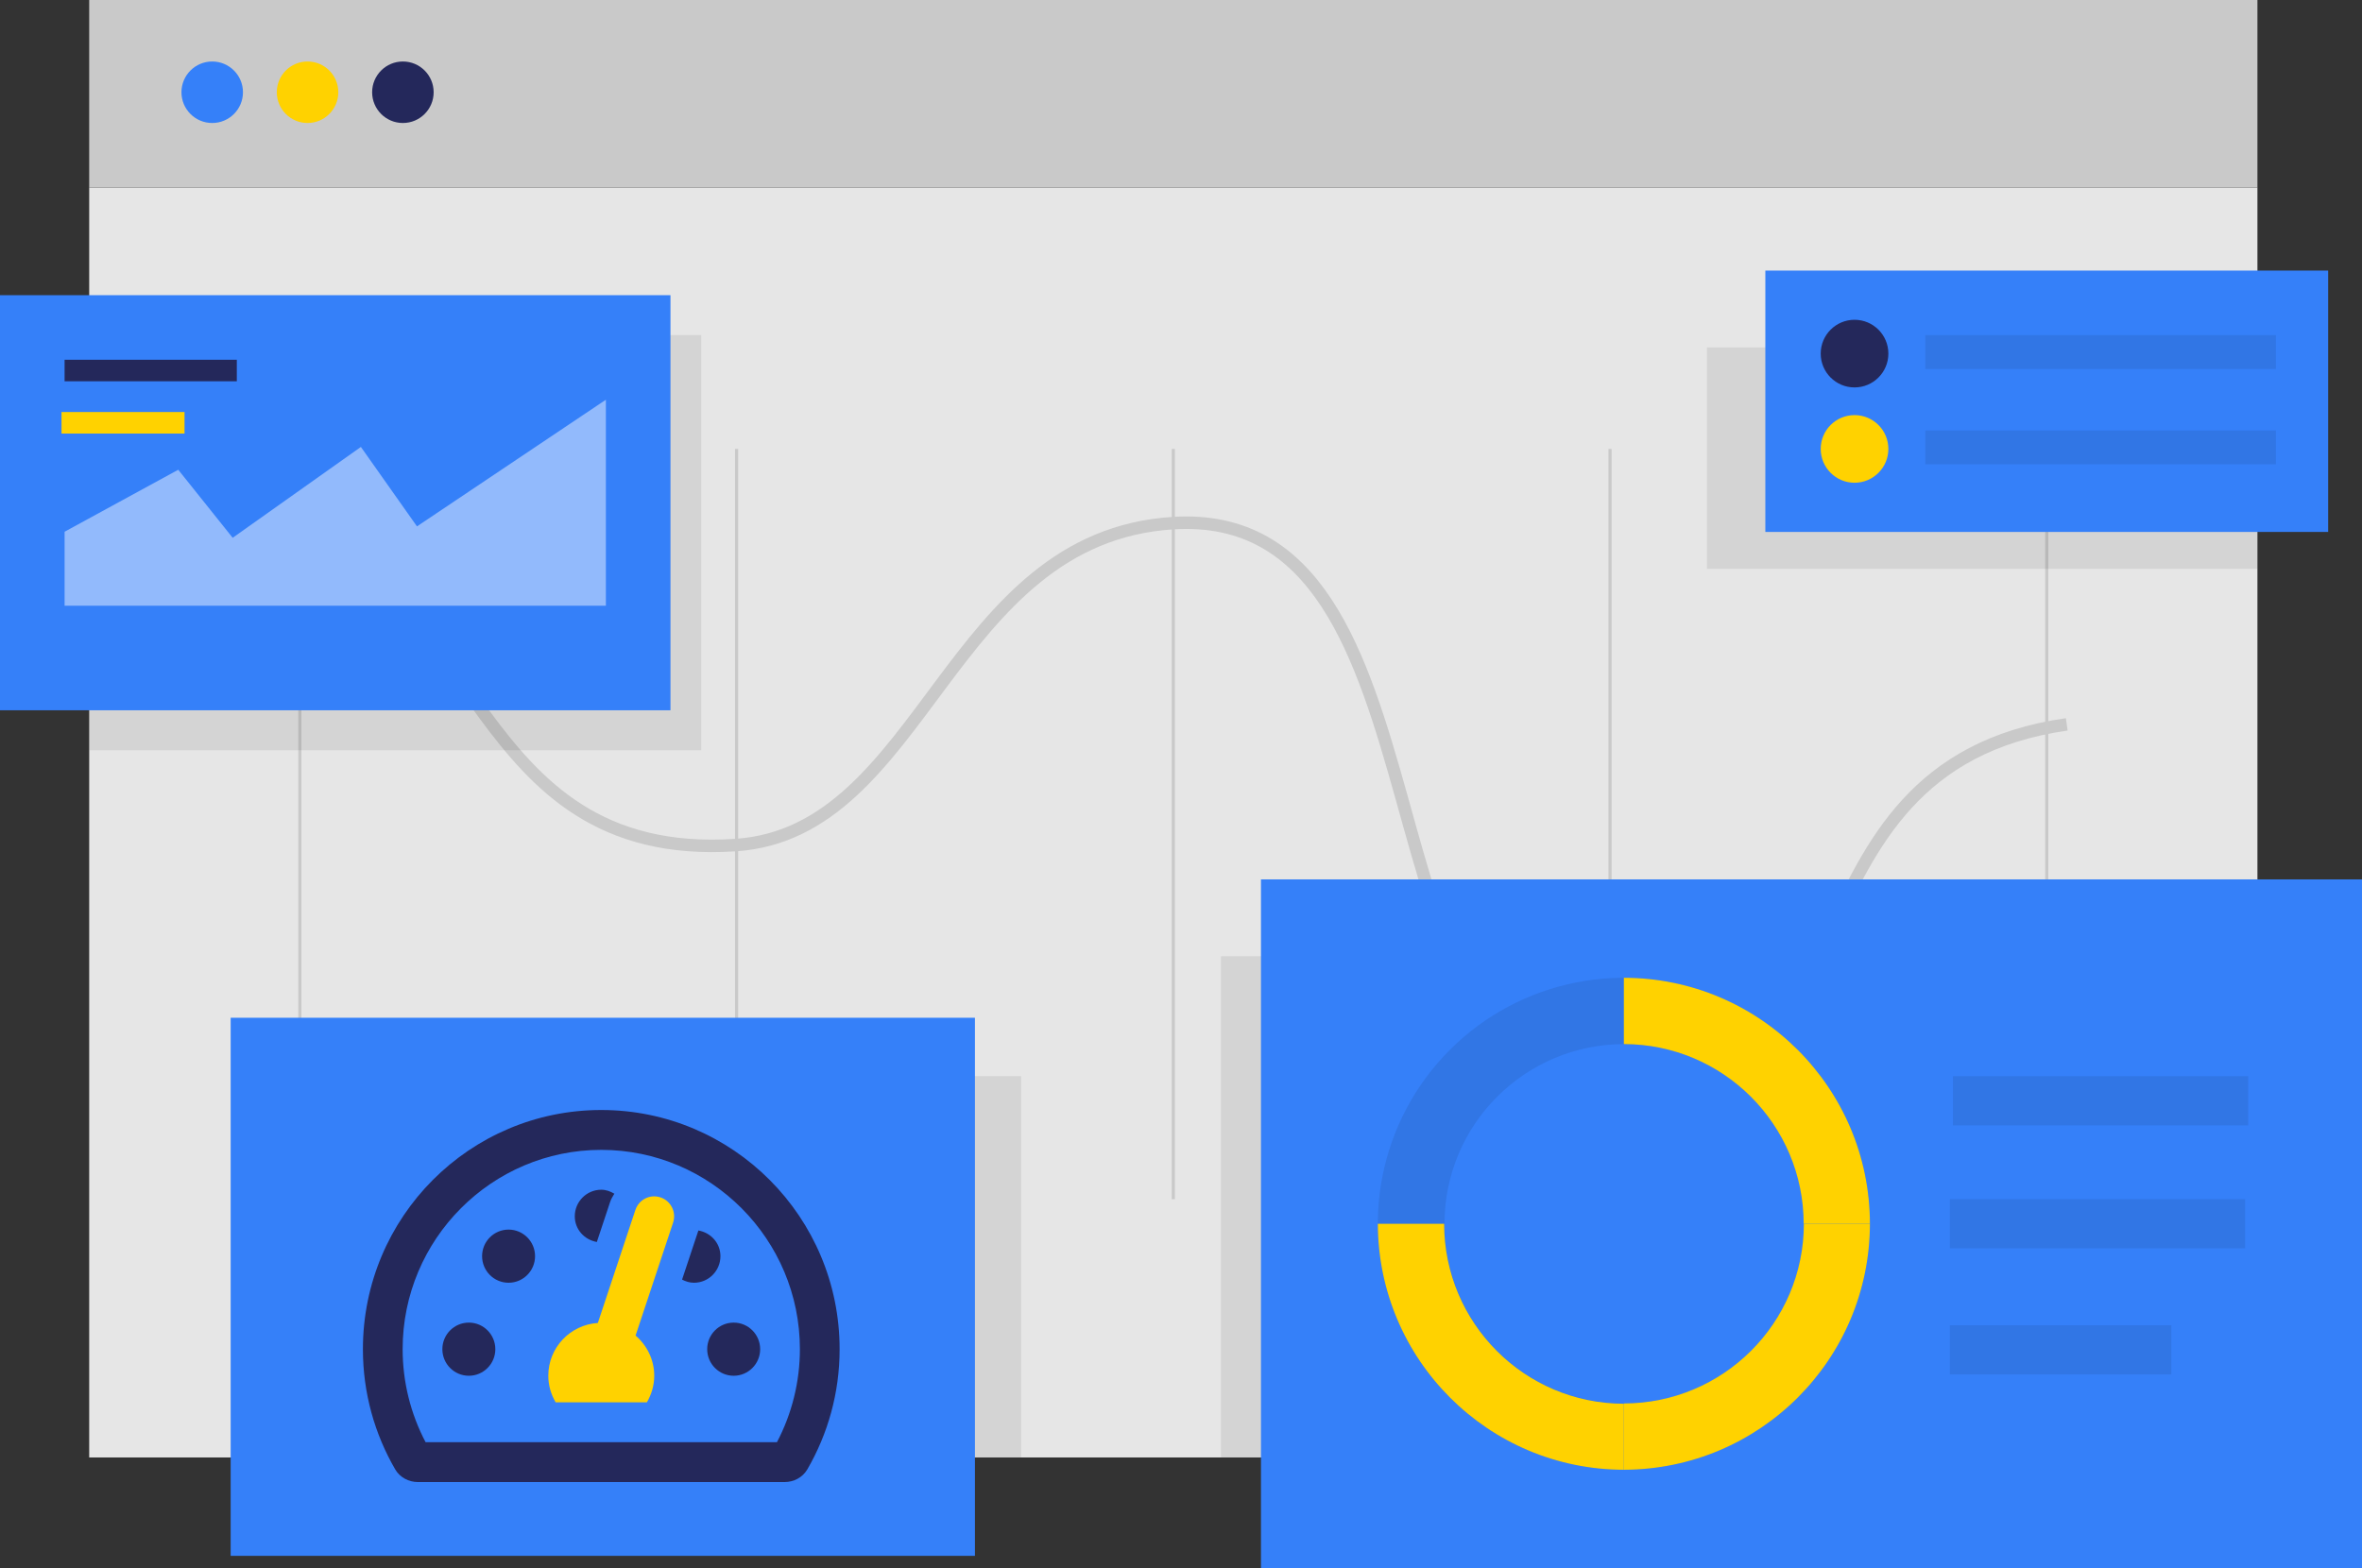<?xml version="1.0" encoding="UTF-8"?>
<svg width="768px" height="510px" viewBox="0 0 768 510" version="1.1" xmlns="http://www.w3.org/2000/svg" xmlns:xlink="http://www.w3.org/1999/xlink">
    <rect x="0" y="0" width="768" height="510" fill="#333333" stroke="none"/>
    <!-- Generator: Sketch 64 (93537) - https://sketch.com -->
    <title>scoring</title>
    <desc>Created with Sketch.</desc>
    <g id="Report-Generation" stroke="none" stroke-width="1" fill="none" fill-rule="evenodd">
        <g id="scoring">
            <g id="Graphic_Two-Color">
                <rect id="Rectangle" fill="#E6E6E6" fill-rule="nonzero" x="29" y="61" width="705" height="413"></rect>
                <rect id="Rectangle" fill="#C9C9C9" fill-rule="nonzero" x="29" y="0" width="705" height="61"></rect>
                <path d="M672,235.58 C574.027,249.554 612.825,364.121 523.666,357.744 C438.163,351.65 475.487,164.295 381.453,170.134 C308.193,174.669 300.626,270.755 239.213,274.837 C150.904,280.761 157.025,185.298 97,185.921" id="Path" stroke="#C9C9C9" stroke-width="4.06"></path>
                <line x1="97.5" y1="146" x2="97.5" y2="390" id="Path" stroke="#C9C9C9" stroke-width="1.015"></line>
                <line x1="239.5" y1="146" x2="239.5" y2="390" id="Path" stroke="#C9C9C9" stroke-width="1.015"></line>
                <line x1="381.5" y1="146" x2="381.5" y2="390" id="Path" stroke="#C9C9C9" stroke-width="1.015"></line>
                <line x1="523.5" y1="146" x2="523.5" y2="390" id="Path" stroke="#C9C9C9" stroke-width="1.015"></line>
                <line x1="665.5" y1="146" x2="665.5" y2="390" id="Path" stroke="#C9C9C9" stroke-width="1.015"></line>
                <rect id="Rectangle" fill="#000000" fill-rule="nonzero" opacity="0.08" x="29" y="109" width="199" height="135"></rect>
                <rect id="Rectangle" fill="#000000" fill-rule="nonzero" opacity="0.08" x="133" y="350" width="199" height="124"></rect>
                <rect id="Rectangle" fill="#000000" fill-rule="nonzero" opacity="0.08" x="397" y="311" width="202" height="163"></rect>
                <rect id="Rectangle" fill="#000000" fill-rule="nonzero" opacity="0.08" x="555" y="113" width="179" height="72"></rect>
                <rect id="Rectangle" fill="#3580F9" fill-rule="nonzero" x="0" y="96" width="218" height="135"></rect>
                <polygon id="Path" fill="#FFFFFF" fill-rule="nonzero" opacity="0.46" points="21 197 21 172.933 57.956 152.774 75.655 174.901 117.34 145.351 135.577 171.19 197 130 197 197"></polygon>
                <rect id="Rectangle" fill="#FFD200" fill-rule="nonzero" x="20" y="134" width="40" height="7"></rect>
                <rect id="Rectangle" fill="#24285B" fill-rule="nonzero" x="21" y="117" width="56" height="7"></rect>
                <rect id="Rectangle" fill="#3580F9" fill-rule="nonzero" x="75" y="331" width="242" height="175"></rect>
                <rect id="Rectangle" fill="#3580F9" fill-rule="nonzero" x="410" y="286" width="358" height="224"></rect>
                <path d="M528.086,478 C495.722,478.034 466.525,458.565 454.116,428.674 C441.707,398.783 448.531,364.361 471.403,341.463 C494.276,318.566 528.692,311.706 558.596,324.084 C588.5,336.461 608,365.637 608,398.001 C607.938,442.124 572.209,477.891 528.086,478 Z M528.086,339.565 C495.817,339.581 469.668,365.751 469.679,398.02 C469.689,430.289 495.854,456.442 528.124,456.437 C560.393,456.432 586.55,430.271 586.55,398.001 C586.519,365.73 560.357,339.581 528.086,339.565 L528.086,339.565 Z" id="Shape" fill="#000000" fill-rule="nonzero" opacity="0.08"></path>
                <path d="M586.465,398 C586.418,365.735 560.265,339.595 528,339.563 L528,318 C572.163,318.047 607.953,353.837 608,398 L586.465,398 Z" id="Path" fill="#FFD200" fill-rule="nonzero"></path>
                <path d="M528,478 L528,456.437 C560.3,456.405 586.48,430.265 586.527,398 L608,398 C607.953,442.13 572.177,477.906 528,478 L528,478 Z" id="Path" fill="#FFD200" fill-rule="nonzero"></path>
                <path d="M448,478 L448,456.437 C480.3,456.405 506.48,430.265 506.527,398 L528,398 C527.953,442.13 492.177,477.906 448,478 L448,478 Z" id="Path" fill="#FFD200" fill-rule="nonzero" transform="translate(488, 438) rotate(90) translate(-488, -438) "></path>
                <rect id="Rectangle" fill="#000000" fill-rule="nonzero" opacity="0.08" x="635" y="350" width="96" height="16"></rect>
                <rect id="Rectangle" fill="#000000" fill-rule="nonzero" opacity="0.08" x="634" y="390" width="96" height="16"></rect>
                <rect id="Rectangle" fill="#000000" fill-rule="nonzero" opacity="0.08" x="634" y="431" width="72" height="16"></rect>
                <rect id="Rectangle" fill="#3580F9" fill-rule="nonzero" x="574" y="88" width="183" height="85"></rect>
                <circle id="Oval" fill="#24285B" fill-rule="nonzero" cx="603" cy="115" r="11"></circle>
                <rect id="Rectangle" fill="#000000" fill-rule="nonzero" opacity="0.08" x="626" y="109" width="114" height="11"></rect>
                <circle id="Oval" fill="#FFD200" fill-rule="nonzero" cx="603" cy="146" r="11"></circle>
                <rect id="Rectangle" fill="#000000" fill-rule="nonzero" opacity="0.08" x="626" y="140" width="114" height="11"></rect>
                <circle id="Oval" fill="#3580F9" fill-rule="nonzero" cx="69" cy="30" r="10"></circle>
                <circle id="Oval" fill="#FFD200" fill-rule="nonzero" cx="100" cy="30" r="10"></circle>
                <circle id="Oval" fill="#24285B" fill-rule="nonzero" cx="131" cy="30" r="10"></circle>
            </g>
            <g id="tachometer-alt" transform="translate(118, 361)" fill-rule="nonzero">
                <path d="M34.444,69.143 C29.689,69.143 25.833,73.013 25.833,77.786 C25.833,82.558 29.689,86.429 34.444,86.429 C39.199,86.429 43.056,82.558 43.056,77.786 C43.056,73.013 39.199,69.143 34.444,69.143 Z M76.06,42.923 L80.43,29.767 C80.743,28.835 81.286,28.051 81.754,27.22 C80.482,26.474 79.08,25.929 77.5,25.929 C72.745,25.929 68.889,29.799 68.889,34.571 C68.889,38.833 72.018,42.212 76.06,42.923 Z M47.361,38.893 C42.606,38.893 38.75,42.763 38.75,47.536 C38.75,52.308 42.606,56.179 47.361,56.179 C52.116,56.179 55.972,52.308 55.972,47.536 C55.972,42.763 52.116,38.893 47.361,38.893 Z M77.5,0 C34.697,0 0,34.825 0,77.786 C0,92.046 3.835,105.405 10.511,116.895 C12.021,119.493 14.897,121 17.895,121 L137.105,121 C140.103,121 142.979,119.493 144.489,116.895 C151.165,105.405 155,92.046 155,77.786 C155,34.825 120.303,0 77.5,0 Z M134.621,108.036 L20.379,108.036 C15.489,98.753 12.917,88.352 12.917,77.786 C12.917,42.042 41.888,12.964 77.5,12.964 C113.112,12.964 142.083,42.042 142.083,77.786 C142.083,88.352 139.511,98.753 134.621,108.036 Z M111.944,77.786 C111.944,82.558 115.801,86.429 120.556,86.429 C125.311,86.429 129.167,82.558 129.167,77.786 C129.167,73.013 125.311,69.143 120.556,69.143 C115.801,69.143 111.944,73.013 111.944,77.786 Z M116.25,47.536 C116.25,43.268 113.112,39.884 109.06,39.182 C109.041,39.239 109.041,39.298 109.022,39.357 L103.775,55.155 C104.951,55.76 106.226,56.181 107.639,56.181 C112.394,56.179 116.25,52.308 116.25,47.536 L116.25,47.536 Z" id="Shape" fill="#24285B"></path>
                <path d="M96.765,28.421 C93.342,27.279 89.725,29.129 88.589,32.519 L76.389,69.254 C67.406,69.84 60.278,77.262 60.278,86.429 C60.278,89.594 61.187,92.519 62.667,95.071 L92.335,95.071 C93.815,92.519 94.725,89.594 94.725,86.429 C94.725,81.175 92.341,76.527 88.657,73.356 L100.858,36.621 C101.98,33.226 100.147,29.553 96.765,28.421 L96.765,28.421 Z" id="Path" fill="#FFD200"></path>
            </g>
        </g>
    </g>
</svg>